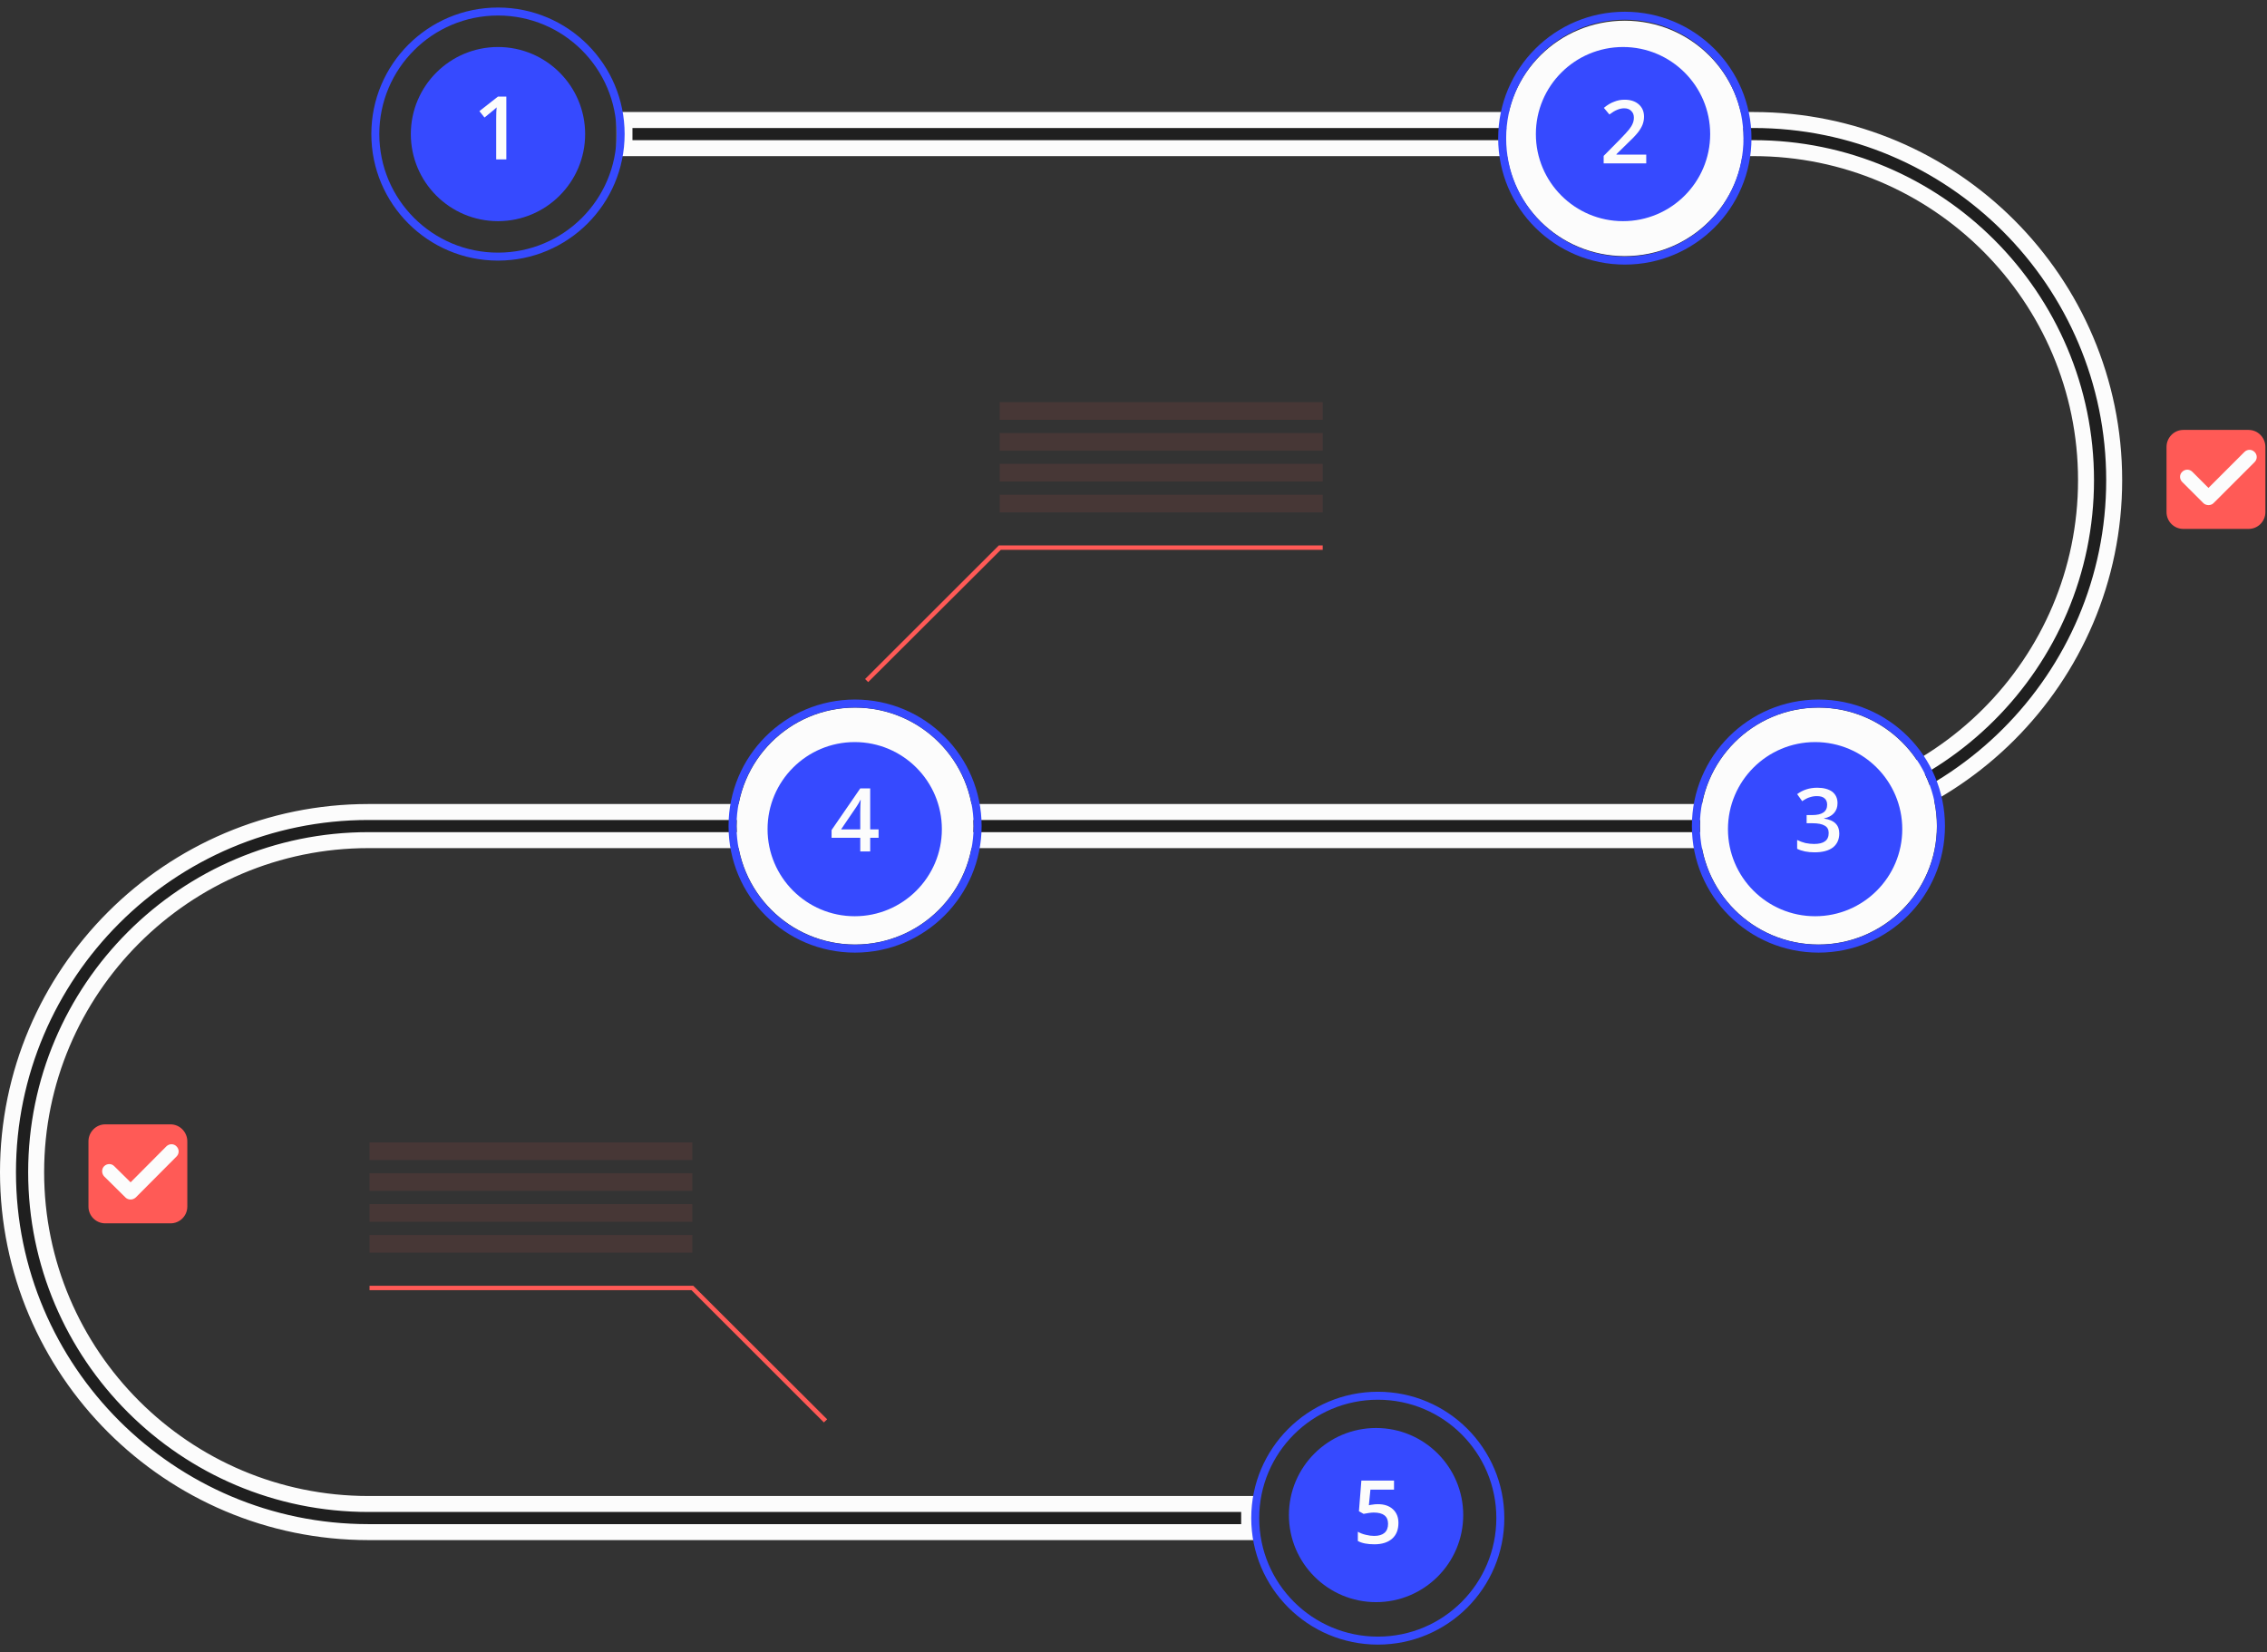 <svg width="284" height="207" viewBox="0 0 284 207" fill="none" xmlns="http://www.w3.org/2000/svg">
<rect x="0" y="0" width="284" height="207" fill="#333333" stroke="none"/>
<path d="M219.695 15.037C244.601 15.037 264.856 35.277 264.856 60.162C264.856 85.019 244.602 105.26 219.695 105.26H46.161C23.192 105.26 4.528 123.937 4.528 146.862C4.529 169.787 23.193 188.435 46.161 188.435H156.489V191.959H46.161C21.255 191.959 1 171.719 1 146.862C1 121.977 21.255 101.736 46.161 101.736H219.695C242.664 101.736 261.328 83.087 261.328 60.162C261.328 37.209 242.664 18.561 219.695 18.561H78.232V15.037H219.695Z" fill="#010101" fill-opacity="0.4" stroke="#FCFCFC" stroke-width="2"/>
<g opacity="0.1">
<path d="M165.704 52.596H125.236V50.386H165.704V52.596Z" fill="#FF5A56"/>
</g>
<g opacity="0.1">
<path d="M165.704 56.465H125.236V54.255H165.704V56.465Z" fill="#FF5A56"/>
</g>
<g opacity="0.1">
<path d="M165.704 60.328H125.236V58.119H165.704V60.328Z" fill="#FF5A56"/>
</g>
<g opacity="0.1">
<path d="M165.704 64.195H125.236V61.985H165.704V64.195Z" fill="#FF5A56"/>
</g>
<path d="M108.762 85.461L108.375 85.075L125.126 68.337H165.704V68.889H125.375L108.762 85.461Z" fill="#FF5A56"/>
<g opacity="0.1">
<path d="M86.735 145.342H46.295V143.132H86.735V145.342Z" fill="#FF5A56"/>
</g>
<g opacity="0.1">
<path d="M86.735 149.204H46.295V146.994H86.735V149.204Z" fill="#FF5A56"/>
</g>
<g opacity="0.1">
<path d="M86.735 153.073H46.295V150.863H86.735V153.073Z" fill="#FF5A56"/>
</g>
<g opacity="0.1">
<path d="M86.735 156.943H46.295V154.734H86.735V156.943Z" fill="#FF5A56"/>
</g>
<path d="M103.209 178.214L86.624 161.642H46.295V161.089H86.845L103.624 177.827L103.209 178.214Z" fill="#FF5A56"/>
<circle cx="107.12" cy="103.498" r="14.839" fill="#FCFCFC"/>
<circle cx="227.805" cy="103.498" r="14.839" fill="#FCFCFC"/>
<ellipse cx="203.545" cy="17.339" rx="14.901" ry="14.746" fill="#FCFCFC"/>
<path d="M62.385 1.445C70.871 1.445 77.751 8.319 77.751 16.798C77.751 25.277 70.872 32.153 62.385 32.153C53.898 32.153 47.019 25.277 47.019 16.798C47.019 8.319 53.899 1.445 62.385 1.445Z" stroke="#364AFF"/>
<path d="M73.304 16.8C73.304 22.821 68.411 27.709 62.386 27.709C56.36 27.709 51.467 22.821 51.467 16.8C51.467 10.778 56.36 5.89 62.386 5.89C68.411 5.89 73.304 10.778 73.304 16.8Z" fill="#364AFF"/>
<path d="M63.432 19.973H62.16V14.891C62.16 14.283 62.178 13.804 62.215 13.454C62.123 13.528 62.022 13.62 61.911 13.731C61.782 13.841 61.377 14.173 60.695 14.725L60.059 13.924L62.381 12.101H63.432V19.973Z" fill="#FCFCFC"/>
<path d="M203.552 1.971C212.038 1.971 218.918 8.845 218.918 17.324C218.918 25.802 212.039 32.65 203.552 32.65C195.064 32.65 188.185 25.802 188.185 17.324C188.186 8.845 195.065 1.971 203.552 1.971Z" stroke="#364AFF"/>
<path d="M214.244 16.8C214.244 22.821 209.352 27.709 203.326 27.709C197.3 27.709 192.407 22.821 192.407 16.8C192.407 10.778 197.3 5.89 203.326 5.89C209.352 5.89 214.244 10.778 214.244 16.8Z" fill="#364AFF"/>
<path d="M206.234 20.474H200.899V19.535L202.917 17.491C203.525 16.865 203.921 16.432 204.105 16.193C204.308 15.935 204.455 15.686 204.548 15.447C204.64 15.226 204.686 14.987 204.686 14.729C204.686 14.379 204.575 14.103 204.354 13.9C204.151 13.679 203.857 13.569 203.47 13.569C203.175 13.569 202.88 13.633 202.585 13.762C202.309 13.873 201.986 14.066 201.618 14.342L200.927 13.514C201.369 13.145 201.802 12.888 202.226 12.74C202.631 12.575 203.064 12.492 203.525 12.492C204.262 12.492 204.852 12.685 205.294 13.072C205.736 13.458 205.957 13.974 205.957 14.618C205.957 14.968 205.893 15.309 205.764 15.64C205.635 15.953 205.441 16.276 205.183 16.607C204.907 16.957 204.465 17.417 203.857 17.988L202.502 19.314V19.369H206.234V20.474Z" fill="#FCFCFC"/>
<path d="M107.107 88.145C115.593 88.146 122.473 95.02 122.473 103.499C122.473 111.978 115.593 118.853 107.107 118.854C98.621 118.854 91.768 111.979 91.768 103.499C91.768 95.019 98.621 88.145 107.107 88.145Z" stroke="#364AFF"/>
<path d="M117.993 103.885C117.993 109.906 113.1 114.795 107.074 114.795C101.048 114.795 96.156 109.906 96.156 103.885C96.156 97.864 101.048 92.975 107.074 92.975C113.1 92.975 117.993 97.864 117.993 103.885Z" fill="#364AFF"/>
<path fill-rule="evenodd" clip-rule="evenodd" d="M110.064 104.964H109.014V106.676H107.77V104.964H104.177V103.997L107.77 98.777H109.014V103.914H110.064V104.964ZM107.77 103.914V101.926C107.77 101.226 107.789 100.655 107.825 100.213H107.798C107.687 100.452 107.521 100.738 107.3 101.069L105.365 103.914H107.77Z" fill="#FCFCFC"/>
<path d="M227.818 88.145C236.304 88.145 243.157 95.019 243.157 103.499C243.157 111.979 236.304 118.854 227.818 118.854C219.332 118.853 212.452 111.978 212.452 103.499C212.452 95.02 219.332 88.145 227.818 88.145Z" stroke="#364AFF"/>
<path d="M238.308 103.885C238.308 109.906 233.415 114.795 227.389 114.795C221.363 114.795 216.471 109.906 216.471 103.885C216.471 97.864 221.363 92.975 227.389 92.975C233.415 92.975 238.308 97.864 238.308 103.885Z" fill="#364AFF"/>
<path d="M230.197 100.629C230.197 101.126 230.05 101.54 229.755 101.872C229.46 102.203 229.045 102.424 228.511 102.535V102.562C229.156 102.654 229.635 102.857 229.948 103.17C230.262 103.483 230.418 103.897 230.418 104.413C230.418 105.168 230.151 105.757 229.617 106.18C229.082 106.585 228.317 106.788 227.322 106.788C226.456 106.788 225.728 106.641 225.139 106.346V105.241C225.47 105.407 225.821 105.536 226.189 105.628C226.558 105.702 226.917 105.738 227.267 105.738C227.875 105.738 228.327 105.628 228.622 105.407C228.935 105.186 229.091 104.836 229.091 104.357C229.091 103.934 228.926 103.63 228.594 103.446C228.262 103.243 227.737 103.142 227.018 103.142H226.327V102.12H227.018C228.271 102.12 228.898 101.687 228.898 100.822C228.898 100.472 228.787 100.205 228.566 100.021C228.364 99.837 228.041 99.745 227.599 99.745C227.304 99.745 227.018 99.791 226.742 99.883C226.465 99.957 226.143 100.122 225.774 100.38L225.139 99.496C225.857 98.962 226.696 98.695 227.654 98.695C228.446 98.695 229.073 98.861 229.534 99.192C229.976 99.542 230.197 100.021 230.197 100.629Z" fill="#FCFCFC"/>
<path d="M172.616 174.872C181.102 174.872 187.955 181.746 187.955 190.198C187.955 198.678 181.101 205.552 172.616 205.552C164.129 205.552 157.25 198.677 157.25 190.198C157.25 181.747 164.129 174.872 172.616 174.872Z" stroke="#364AFF"/>
<path d="M183.306 189.823C183.306 195.844 178.414 200.733 172.388 200.733C166.362 200.733 161.469 195.844 161.469 189.823C161.469 183.802 166.362 178.913 172.388 178.913C178.414 178.913 183.306 183.802 183.306 189.823Z" fill="#364AFF"/>
<path d="M172.619 188.458C173.412 188.458 174.038 188.67 174.499 189.093C174.96 189.517 175.19 190.087 175.19 190.805C175.19 191.652 174.932 192.306 174.416 192.767C173.882 193.245 173.135 193.485 172.177 193.485C171.293 193.485 170.602 193.347 170.104 193.07V191.91C170.38 192.076 170.712 192.205 171.099 192.297C171.468 192.389 171.818 192.435 172.149 192.435C172.721 192.435 173.154 192.306 173.449 192.048C173.743 191.791 173.891 191.413 173.891 190.916C173.891 189.977 173.292 189.507 172.094 189.507C171.928 189.507 171.716 189.526 171.458 189.563C171.219 189.599 171.007 189.636 170.823 189.673L170.242 189.342L170.546 185.502H174.637V186.635H171.68L171.486 188.596C171.615 188.559 171.772 188.531 171.956 188.513C172.14 188.476 172.361 188.458 172.619 188.458Z" fill="#FCFCFC"/>
<path d="M281.696 66.267H273.514C272.353 66.267 271.414 65.328 271.414 64.168V55.992C271.414 54.832 272.353 53.865 273.514 53.865H281.696C282.857 53.865 283.797 54.832 283.797 55.992V64.168C283.797 65.328 282.857 66.267 281.696 66.267Z" fill="#FF5A56"/>
<path d="M276.667 63.285C276.445 63.285 276.197 63.202 276.031 63.036L273.377 60.385C273.018 60.025 273.018 59.445 273.377 59.114C273.737 58.755 274.289 58.755 274.649 59.114L276.667 61.13L281.172 56.628C281.531 56.269 282.084 56.269 282.444 56.628C282.803 56.987 282.803 57.54 282.444 57.899L277.302 63.036C277.136 63.202 276.915 63.285 276.667 63.285Z" fill="#FCFCFC"/>
<path d="M21.365 153.272H13.183C12.022 153.272 11.082 152.333 11.082 151.173V142.997C11.082 141.837 12.022 140.871 13.183 140.871H21.365C22.526 140.871 23.466 141.837 23.466 142.997V151.173C23.466 152.333 22.526 153.272 21.365 153.272Z" fill="#FF5A56"/>
<path d="M16.362 150.287C16.114 150.287 15.893 150.204 15.727 150.038L13.045 147.386C12.714 147.027 12.714 146.447 13.045 146.116C13.405 145.757 13.985 145.757 14.317 146.116L16.362 148.132L20.84 143.63C21.2 143.271 21.78 143.271 22.112 143.63C22.471 143.989 22.471 144.542 22.112 144.901L16.998 150.038C16.805 150.204 16.584 150.287 16.362 150.287Z" fill="#FCFCFC"/>
</svg>
